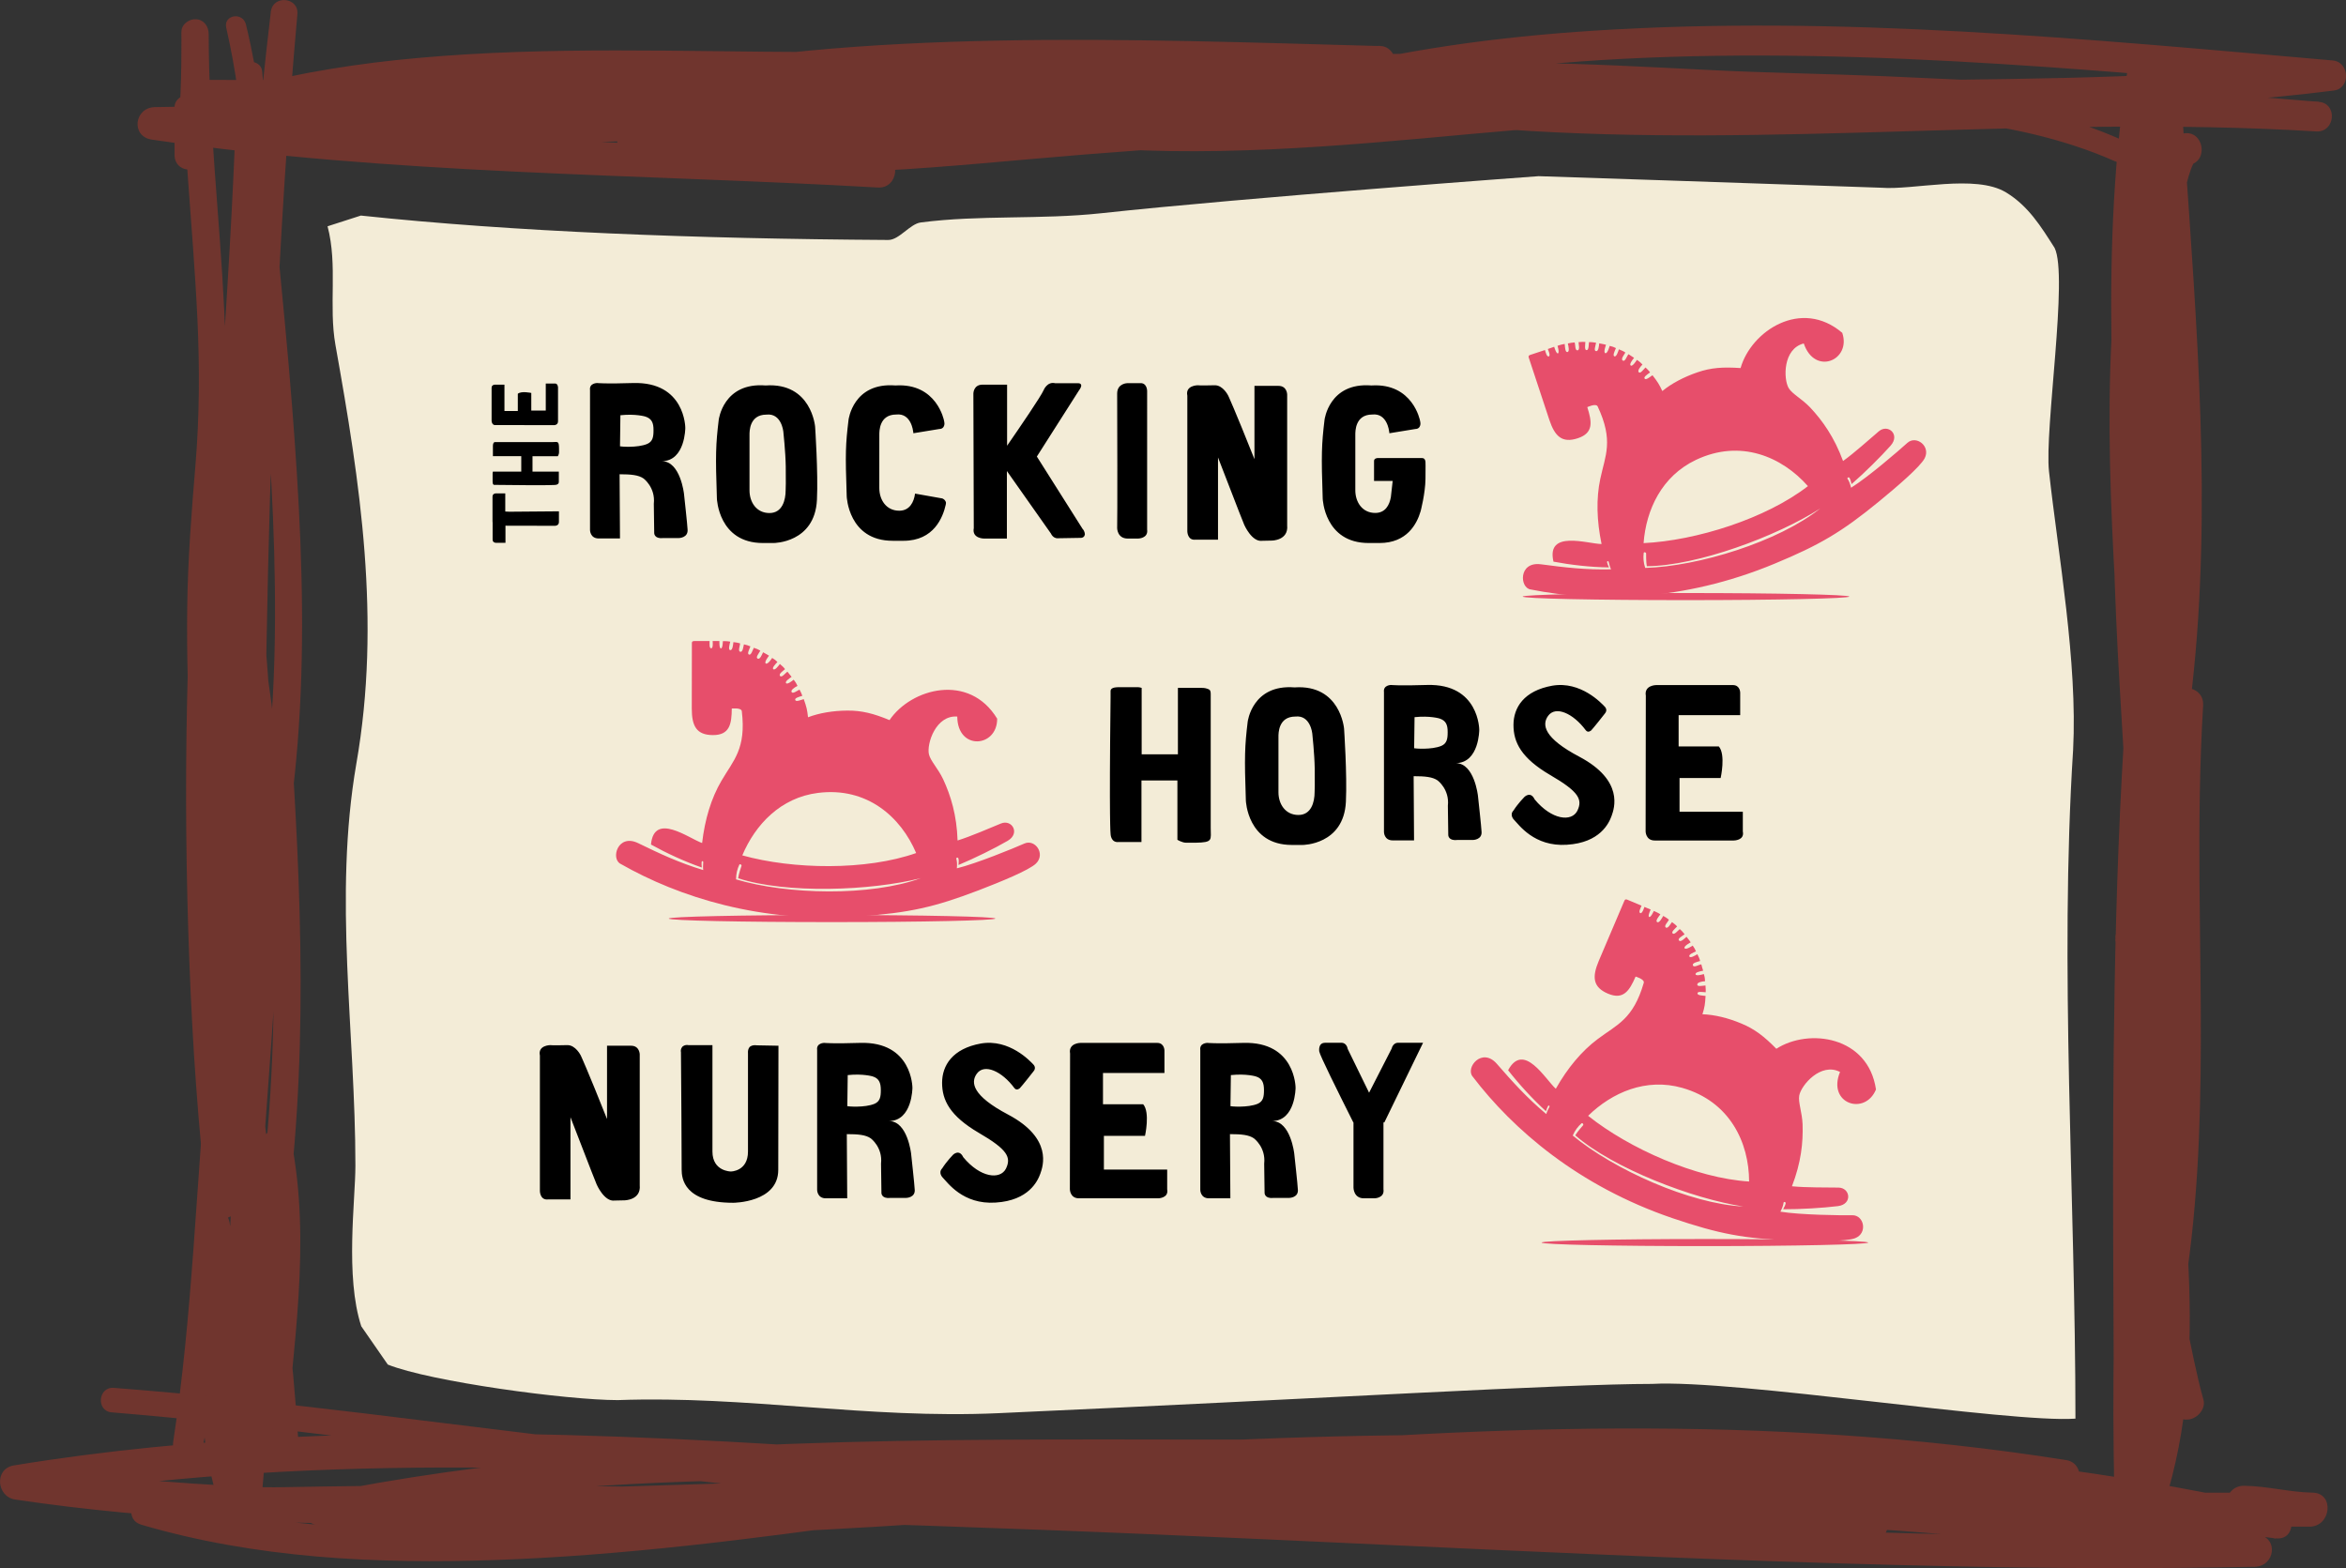 <svg id="Layer_1" xmlns="http://www.w3.org/2000/svg" viewBox="0 0 2316.9 1548.7">
  <rect x="0" y="0" width="2316.9" height="1548.7" fill="#333333" stroke="none"/>
  <style>
    .st0{fill:#F3ECD7;} .st1{fill:#70352E;} .st2{fill:#E74E6B;}
  </style>
  <path class="st0" d="M356.4 212.9c150.8 16 329.1 22.9 520.8 24.1 10.8.1 21.4-15.9 32.2-17.3 58.3-7.6 117.5-2.6 178.2-9.1 140.6-15.3 431.9-36.6 431.9-36.6s225.4 7.4 338.2 11.4c31.7 2.6 93.2-13.7 123.4 4.6 22.1 13.4 34.5 33.6 48 54.8 13.7 27.4-10.1 179.7-5.5 220.9 9.1 82.3 28.3 188.2 23.8 275-13.7 214.8 2.3 441 2.3 660.4-64 4.6-335.9-38.8-418.2-34.3-86.8 0-325.4 14.5-645.3 28.9-129.9 5.9-248.2-17.5-376.1-12.9-50.3 0-185.1-18.3-227.1-35.1l-26.2-37.8c-16.1-49.1-5.8-124.5-5.8-158.7 0-132.5-21.9-264.3.9-396.8 24.9-142 3.6-278.1-20.6-413.6-6.9-38.9 2.4-78.6-7.8-117.3l32.9-10.6z"/>
  <path class="st1" d="M2156.4 131.8c-24.7 4.6-29.2 44-32.6 63.3-7.2 40.2-10.2 81.1-12.8 121.8-6.1 93.9-7.9 188.1-8.8 282.2l-.3 46c-.1 18.4-1.2 36.5-2.4 54.9-6.2 91.4-9.5 183-11.1 274.6-3.1 167.8-.5 335.5-.6 503.3l34.8 3.3c-4.7-187 8.2-373.8 13.1-560.7 2.4-92.8 2.2-185.5-2.2-278.3-4.2-88.9-10.4-177.8-12.9-266.8-2.9-102.7-.7-206.1 15.5-307.7-11.6.5-23.1.9-34.6 1.4 27.3 164.4 33 332.3 33.7 498.7 0 8.1.1 16.1.1 24.2 11.4-.5 22.9-.9 34.3-1.4-14.6-153.3-20.5-308.2-13.9-462.1-11.1.4-22.1.9-33.2 1.3 12.4 175.2 28.1 351.3 11.1 526.8-2.7 28.2-6.4 56.3-11 84.3 10.9-.4 21.8-.9 32.6-1.3-21.8-74.3-18.9-152.2-12.3-228.5 6.9-79.7 18.3-159.4 15.7-239.6-1.3-40.6-6.1-81.1-17.2-120.3-2-7-6.7-12.6-14.4-13.3-6.5-.6-15.1 3.6-16.7 10.5-38 162.1-27.7 330.7-17.5 495.4 7 113.3 15.5 227 9.7 340.6 10.8 1 21.7 2.1 32.5 3.1-5.5-185.6 22.2-371 5.9-556.5-2.9-32.6-7.3-65-13.3-97.1-3.3-17.8-29.3-16.5-31.4 1.3-21.8 181.6 2 363.8 8 545.5 3.2 95.7.8 191.8-15.2 286.4 10.8 1 21.6 2 32.4 3.1 0-185.6 11.2-371.1 29.1-555.7 1.5-15.4 3-30.8 4.6-46.2l-32.1-3c4.9 176.6 9.4 353.4-.3 529.9-3.9 71.6-10.4 143.1-20.5 214 11-.4 22-.9 33-1.3-11.8-175.9 12.2-352.3 31.4-526.8 3.1-28.1 6.1-56.2 8.9-84.3-10.8-1-21.5-2-32.3-3.1-10.1 170.8 6.4 342.4-10.6 513-5.4 53.8-14.3 107.2-29.4 159.2 10.6 1 21.2 1.9 31.9 2.9-27.6-147.4.3-298-13.6-446.4-10.8 1.9-21.7 3.8-32.5 5.7 19.2 152.4 54.2 307 35.2 461.2-3 24.1-7.5 47.9-14.3 71.2 10.7 1 21.4 1.9 32.1 2.9-14.2-57.3-18.4-116.7-19.2-175.6-.9-61.8 2.3-123.5 6-185.1-11.1.4-22.2.9-33.3 1.3 19.1 96.8 13.4 195.1 13.3 293.1 11.1-.4 22.2-.9 33.4-1.3-6.4-52.4-6.6-105.1-6.6-157.8-10.7 1.9-21.3 3.8-32 5.6 21.9 44.7 25.7 96.7 39.2 144.5 2.5 8.8 9.8 15.4 19.6 13.7 8.4-1.5 16.2-10.7 13.7-19.5-14.3-50.6-18.5-105.4-42-153.1-6.9-14-32-11.8-32 5.6 0 55.7.2 111.5 7 166.8 2.3 18.7 33.3 17.7 33.4-1.3.1-100.9 5.9-202.5-13.7-302.1-3.6-18.3-32.2-18-33.3 1.3-3.6 61.7-6.7 123.4-5.9 185.2.8 61.8 4.8 124.4 19.7 184.5 1.8 7.3 7.1 13 14.9 13.7 7 .7 15.2-3.7 17.2-10.8 21.6-75 23.6-153.6 19.4-231.1-4.3-79.3-16.2-157.9-27.7-236.4-4-27.4-7.9-54.7-11.4-82.2-1.1-8.9-10.6-14.9-19.1-13.4-9.4 1.7-14.2 10.2-13.4 19.1 13.8 148.5-14.4 298.9 13.5 446.4 2.9 15.4 27.1 19.3 31.9 2.9 47.3-164.4 38.8-337.9 37.6-507-.4-57.9.1-115.8 3.6-173.6 1.3-20.9-30.2-23.9-32.3-3.1-17.9 176.6-45 353.1-44.1 531 .1 29.7 1.3 59.3 3.3 88.9.5 7.3 8 13.1 14.8 13.7 9.4.9 16.9-6 18.2-15 24.5-174 27.1-350.4 24.7-525.8-1-72.8-2.9-145.5-4.9-218.3-.2-8.8-5-16.7-14.5-17.6-8.8-.8-16.7 5.8-17.6 14.5-19 184.2-31.7 369.1-33.7 554.3-.2 15.9-.2 31.8-.3 47.7 0 20.9 28.8 23.9 32.4 3.1 30.7-181.2 9.7-365 .5-547.1-4.8-94.9-5.7-190.3 5.8-284.9-10.5.4-20.9.8-31.4 1.3 33.9 183.1 9.4 369 5.8 553.4-.6 30.5-.6 61.1.4 91.6.3 8.9 5 16.9 14.7 17.8 8.5.8 17.3-5.8 17.8-14.7 8.3-165.8-12.6-331.4-18.1-497-3.6-110.3-1.7-223 23.8-330.8-10.4-.9-20.8-1.9-31.1-2.8 43.6 154.6-9 314.7-3.9 471.4 1.3 39.6 6 79 17.2 117.1 5.2 17.7 29.5 17.8 32.6-1.3 29.1-176.1 18.3-355.7 6.1-532.9-2-29-4.1-58.1-6-87.1-1.3-19-32.4-17.3-33.2 1.3-7.3 156.9-1.6 315 13.2 471.3 1.8 19.4 34.3 18.1 34.3-1.4 0-168.2-4.7-337.7-29.4-504.2-1.4-9.4-2.9-18.7-4.4-28-3.4-20.3-31.6-17.6-34.6 1.4-28.6 178.2-14.3 359.6-4.8 538.7 4.8 90.7 6.6 181.2 4.9 272-1.7 93.5-6 186.9-9.6 280.4-4.1 107.4-6.9 215-4.1 322.4.3 9.5 5.4 18.1 15.8 19.1 8.8.8 19.1-6.2 19.1-15.8-.1-182.3-3.3-364.6.8-546.9 1-45.6 2.5-91.2 4.6-136.8 1.1-23.1 2.3-46.2 3.7-69.2 1.2-20 3.8-40.3 3.8-60.3 0-28 0-56 .3-83.9.8-95.5 2.5-191.2 9.2-286.6 2.4-34.1 5.1-68.4 11-102.1.5-2.9 1.1-5.8 1.7-8.7.3-1.4.6-2.7.9-4.1.9-3.9-.9 3.5.3-1.4 1.2-4.8 2.5-9.5 4.2-14.1.7-1.8 1.4-3.6 2.3-5.4 1.4-2.9-2.1 3.8-.6 1.1.4-.7.9-1.4 1.3-2.1 2.6-3.7-3.1 2.6.1-.1-1.2 1-2.4 1.6-4.2 2 19-4 13.6-34.6-6.2-31"/>
  <path class="st1" d="M2096.3 138.5c-101.5-45.3-216.4-49.5-325.8-48.3-114.9 1.3-230.3 10.9-345 .9-9.5-.8-19-1.9-28.5-3-.8 8.9-1.7 17.9-2.5 26.8 214.1-6.3 428.4.1 642.5-6.5 17.3-.5 20.5-27.4 2.6-27.4-259.3 0-518.6 20.3-777.8 6.3.4 9.4.8 18.8 1.1 28.2 110.6-31.6 229.3-26.8 343-21.6 124.3 5.7 248.6 9.7 372.9 15.7 102.9 5 205.7 11.1 308.3 20 .9-9.7 1.8-19.4 2.8-29.2-263.2-16.3-526.9 14.1-790.2-2.2-68.4-4.2-136.7-12-204.1-25.1.4 9.8.8 19.7 1.2 29.5 114.6-30.3 233.5-42.6 351.7-46.4 124.4-4 249 1.4 373.1 10 93.1 6.5 186 15 278.9 23.1l-1.2-29.7c-138 17.6-277.3 17.9-416.2 19.8-134.8 1.9-269.4 8-403.7 20.2-139.6 12.6-280.5 28.3-420.6 13.9.4 9.9.8 19.9 1.2 29.8 248.4-61.3 507.3-27.5 759.8-26.6h7.2c1-10.2 1.9-20.3 2.9-30.5-280.4 9-561 17.9-840.5 42.5-120.7 10.6-243.4 19.9-363.4-2 1.7 9.8 3.4 19.5 5.2 29.3 97-43.8 204.8-59.1 310.1-67 113.4-8.5 227.3-6.4 340.9-5.3 50.8.5 101.7.8 152.5-.6-.4-10.2-.8-20.4-1.2-30.7-271.4 19.9-543.6 51.3-816.1 35.7-10.6-.6-21.3-1.3-31.9-2.1.4 10.3.8 20.5 1.2 30.8 120.1-30.7 244.5-41.5 368.1-45.2 126.7-3.8 253.5.5 380.1 4.1 8.5.2 16.9.5 25.4.7 1-10.4 2-20.8 2.9-31.1C1077.7 51.4 792.6 68.2 508 91c-34.2 2.7-68.4 5.6-102.6 8.5 1.8 10.3 3.6 20.6 5.5 31 224.3-33.8 452.3-47.2 678.9-33.6-.4-10.4-.8-20.8-1.3-31.3-270.7 20.8-542.8 33.5-814.2 20.1.4 10.5.8 20.9 1.3 31.4 183.5-28 372.9-27.7 557.1-6.5-.4-10.5-.8-21-1.3-31.5-207.8 19.9-416.6 6.6-624.8-.2l-3 31.8c223.5.1 447 6.9 669.6 27.1 1-10.6 2-21.2 3-31.9-206.8 6.6-413-26.8-619.8-13.4-15.8 1-17.8 26.7-2.8 30.8 199.7 54.7 407.9 48.3 612.8 61.8 1-10.7 2-21.3 3-32-239-13.6-479.6-12.7-716.9-47.4l-3 32.1c285.4-5.6 570.8 3 856.1 6 52.8.5 105.6.9 158.4.9 20.7 0 23.9-29 3.1-32.2-253.4-39.9-509.9 9.2-764.5-6.6-52.2-3.2-104.2-9.6-155.4-20.5.4 10.7.9 21.4 1.3 32.2 127.3-32.7 259.6-36.1 390.3-35.2 61.8.4 123.8 2.7 185.6 1.6 51.2-.9 102.3-5 153.6-4.1 19.3.3 38.5 1.5 57.6 4 7.5 1 14.9 2.3 22.2 4.1 4.8 1.2 9.3 2.8 13.8 4.6 2 .8 10.2 5.6 4.4 1.6l-6-19.2v.1c5.7-3.6 11.3-7.1 17-10.7-12.4.3-22.5-4.4-33.7 4.3-16.8 13 4.5 38.1 21.3 25.1l-4.5 2.1c1.8-.2 1.9-.3.1-.2 2.2 0 4.4.3 6.6.5 2.3.3 4.7 1.1 7.1 1 7.1-.2 14.7-3.1 17-10.7v-.1c2.2-7.1.4-14.8-6-19.2-16.9-11.7-42.1-14.3-61.9-16.8-25.8-3.2-51.9-3.6-77.8-3.4-50.4.4-100.8 4.5-151.2 4.4-130.6-.3-261.4-5.9-391.7 5.9-57.1 5.1-113.9 14-169.5 28.3-18.4 4.7-16.6 28.4 1.3 32.2 122.4 25.7 248 25.7 372 21.7 129-4.2 257.9-13.5 387-9.4 54 1.7 107.9 6.2 161.3 14.6 1-10.7 2-21.5 3.1-32.2-285.4 0-570.7-9.5-856.1-8.5-52.8.2-105.6.8-158.4 1.8-20.5.4-24 29-3 32.1 237.3 34.7 477.9 33.7 717 47.3 20.7 1.2 23.7-30.7 3-32-201.7-13.3-408-6.1-604.7-59.9-.9 10.3-1.9 20.6-2.8 30.8 203.9-13.3 407.3 20.2 611.2 13.7 20-.6 24.1-30 3-31.9-222.6-20.1-446.2-27-669.6-27-20.3 0-23.8 31.1-3 31.8 211 6.8 422.6 19.9 633.3-.2 18.4-1.8 16-29.5-1.3-31.5-186.9-21.4-379.4-21.5-565.6 7-17.6 2.7-16.7 30.5 1.3 31.4 274.2 13.5 549.2.5 822.6-20.6 17.9-1.4 16.3-30.2-1.3-31.3-229.3-13.7-460.4-.2-687.3 34.1-20.3 3.1-14.4 32.7 5.5 31 284.6-24.2 569.8-43.1 855.4-51.6 31.4-.9 62.7-1.7 94.1-2.4 8.5-.2 16.2-4.9 17-14.1.8-8-5.6-16.8-14.1-17-126.2-3.4-252.3-7.9-378.6-5.4-124.8 2.5-250.4 11.3-372.4 38.7-10.4 2.3-20.7 4.9-31 7.5-16.4 4.2-17.1 29.5 1.2 30.8 272.3 19.6 545.1-10.2 816.4-31.1l39.9-3c17.3-1.3 16.2-31.1-1.2-30.7-220.8 6-445-16-663.4 27.4-53.5 10.7-106.5 26-156.3 48.5-14.9 6.7-9 26.7 5.2 29.3 130.6 23.8 264.6 11.1 395.8-.5 137.8-12.3 276.1-19.5 414.3-25.7 131.2-6 262.5-10.2 393.8-14.4 8.3-.3 15.8-4.7 16.7-13.8.7-7.7-5.4-16.7-13.8-16.7-252.9-.1-511.5-34-760.7 24-4.8 1.1-9.6 2.3-14.4 3.5-16.1 4-16.3 28 1.2 29.8 132 13.2 265.1.7 396.7-11.4 134-12.3 268.1-20.2 402.6-22.4 149.9-2.4 300.3-1.5 449.2-20.5 17-2.2 15.5-28.3-1.2-29.7-242.5-21.1-486.1-45-729.7-29.4-95 6.1-190 18.8-282.1 43.2-16.6 4.4-15.5 26.3 1.2 29.5 257.7 49.9 523 24.5 783.4 22.2 70.3-.6 140.7.3 210.9 4.6 18.8 1.2 21.6-27.5 2.8-29.2-142.5-12.3-285.3-19-428.2-25.3-58.2-2.5-116.5-3.2-174.8-6.2-59.8-3-119.6-6.3-179.5-7-83.4-.9-168.9 2.1-249.5 25.5-14.4 4.2-16.1 27.3 1.1 28.2 259.3 12.8 518.6-7.1 777.9-7.2.9-9.1 1.7-18.2 2.6-27.4-214.1 6.7-428.4.1-642.6 7.1-16.9.5-20.2 24.6-2.5 26.8 113.5 13.7 228.2 2.8 341.9-.4 110.7-3.1 227-3.4 332.1 36.3 6.8 2.6 13.5 5.4 20.1 8.3 12.9 5.6 20.4-15.1 7.5-20.8"/>
  <path class="st1" d="M223.4 27.2c38.3 167.9 14.8 343.5-6.7 512-13.4 105.2-28.8 210.7-31.4 316.9-.5 18.3 25.7 20.9 28.3 2.7 28-194.1 39.5-390 55-585.3 6.9-86.9 14.8-173.7 25.1-260.2-8.7-.8-17.4-1.7-26.2-2.5-17.2 194.4-26.7 389.4-31.3 584.5-2.6 109.5-3.6 219-3.8 328.5 0 6.6 2.9 12.5 9.3 14.9 6.9 2.6 16.4-1 18.5-8.5 48.2-170.9 42-353.4 28.3-528.6-8.6-110.4-21.7-220.3-29.5-330.7-1-14-24.3-12.9-24.7 1-4.7 186.8-22.8 372.9-29.4 559.6-4.7 132.6-4.1 266.1 13.6 397.8.9 6.5 6.9 11.7 13.3 12.3 8.6.8 14.8-5.5 16.2-13.4 15.1-82.5 21.1-166.6 20.8-250.5-.3-86.9-7.4-174-22.7-259.6-5.3-29.9-11.8-59.6-19.4-89-3.8-14.9-26.4-15.4-27.9 1.1-15 173.4-18.5 348.1-11.7 522 3.1 80 8.5 159.9 17.8 239.5 1.8 15.4 23.6 15.8 28.8 2.6 30-75.5 34.1-159 32.2-239.3-2-84.5-11.7-168.6-13.8-253.1-.7-28.8-.4-57.7 1.7-86.4l-27.4 1.1c41.6 184.1 14.2 373.3 2.9 559.2-3.3 53.5-5.1 107.1-3.7 160.8.2 6.6 2.8 12.5 9.4 15 7 2.6 16.4-1 18.6-8.6 23.6-79.8 34.4-163 39.6-246 5.4-86.1 4.3-172.5.4-258.7-1.7-37.2-3.9-74.4-6.3-111.5-.9-13.9-22.4-14.8-26.4-2.4-26.2 80.2-39.7 163.8-49 247.4-9.6 87.2-14.3 174.8-20.9 262.2-4.7 63.7-10.4 127.3-20 190.4-1.2 8 5.7 15.4 13.4 16.1 8.8.8 14.4-5.5 16.1-13.4 34.1-150.7 19.6-307.1 32.9-460-9.1.4-18.3.7-27.4 1.1 48.4 167.4 40.4 347.6 20.4 518.8-.2 1.7-.4 3.3-.6 5-2.2 18.4 25.3 20.5 28.3 2.7 19.9-120.9 13.5-244.4 33.6-365.3-9.2.4-18.5.7-27.7 1.1 19.4 99.8-.1 200.6-7.3 300.6-1.3 18.7 26 21 28.7 2.7 13.4-89.3-.2-179.3-13.8-267.6-2.1-13.9-23.1-16-27.6-2.5-28.4 86-27.5 178-34.6 267.4-1.5 18.8 25.1 20.5 28.5 2.7 14.5-74.6 5.9-152.8-7.3-227-2.8-15.5-26.4-14.7-27.6 1.1-4.1 52.4-5 105.1-1.9 157.7 2.9 49.7 9.2 101.7 29.6 147.5 6.2 13.9 25.6 8.8 27.8-4.9 13.8-89.5 7-180.4 6.9-270.5-9.7.4-19.5.8-29.2 1.2C246.5 1303.7 253 1370 266 1435c1.6 7.9 9 13.4 17.1 12 8.6-1.5 12.5-9.1 12-17.1-11.9-188.6-46.5-374.7-67.4-562.4-10.2-92.1-16.9-184.6-15.3-277.3.8-47.3 5.3-94.1 8.7-141.2 3.4-47.8 2.6-95.7.3-143.5-4.4-90.7-15.2-180.9-15.3-271.8 0-7.3-4.3-14-12.2-14.7-6.8-.6-14.7 4.8-14.7 12.2 0 40.7-.2 81.5-6.8 121.8 9 .8 17.9 1.7 26.9 2.6v-47.4c0-7.4-4.3-14-12.2-14.7-6.8-.6-14.7 4.8-14.7 12.2v47.4c0 17.3 24.1 19.9 26.9 2.6 6.5-40.3 6.7-81.1 6.7-121.8-9-.8-17.9-1.7-26.9-2.5.1 95.1 11.5 189.7 15.9 284.6 2.2 47.5 2 95-1.9 142.4-3.9 46.9-7.6 93.6-8.2 140.7-2.5 187.3 27.4 372.8 52.1 557.9 12.3 92.5 23.3 185.2 28.9 278.3l29.1-5.1c-12.8-65.1-19.5-131.3-33.8-196.1-3.4-15.6-29.3-16.2-29.2 1.2.1 90.1 6.8 181-6.6 270.6 9.2-1.6 18.5-3.3 27.8-4.9-19.5-43.2-24.8-92.9-27.9-139.9-3.3-49.9-2.2-100.2 1.5-150.1-9.2.4-18.4.7-27.6 1.1 13.1 71.8 20.5 147.2 6.2 219.4l28.5 2.7c7.3-86.7 5.5-176.6 33-260.2-9.2-.8-18.4-1.7-27.6-2.5 13.3 86 26.4 173.1 13.3 259.9 9.6.9 19.1 1.8 28.7 2.7 7.5-102.4 26.5-205.9 6.2-308.1-3.2-16-25.2-14.3-27.7 1.1-19.7 120.9-14 244.3-34 365.2 9.4.9 18.8 1.8 28.3 2.7 10.4-87 16.5-174.7 15.1-262.3-1.4-87.2-10-175-33.2-259.4l-2.7-9.6c-1.7-6-5.7-10.8-12.3-11.4-7.5-.7-14.5 5-15.1 12.5-13 153.3-.9 308.7-34.8 459.8 9.8.9 19.7 1.9 29.5 2.8 25.6-171.3 23.6-345.4 47.8-516.9 8.4-59.6 20.2-119 38.3-176.4l-26.4-2.4c12.8 167.1 17.7 338.2-11.3 504-5.7 32.8-13.2 65.4-22.6 97.4 9.3 2.1 18.7 4.3 28 6.4-5.3-187.4 28.9-373.6 20.7-561.1-2.4-55.9-9.1-111.7-21.5-166.3-3.4-14.9-26.3-15-27.4 1.1-11.8 165.1 32.3 331.9 1.3 496-4.8 25.6-12.3 50.8-21.9 75 9.6.9 19.2 1.7 28.8 2.6-20.2-171.1-24.4-344.2-20.2-516.3 2-79.2 6-158.3 12.7-237.3l-27.9 1.1c21.2 81.9 32.7 166.2 38 250.5 5.3 85.5 3.4 171.7-6.2 256.8-3.2 28.2-7.3 56.2-12.5 84.1 9.8-.4 19.7-.8 29.5-1.2-24.1-183.6-17.6-369.4-7.7-553.8 7.1-132 16.4-263.9 19-396.1-8.2.3-16.4.7-24.7 1C248 254 272.3 432.1 271.6 611.3c-.4 104.3-10.3 208.6-38.4 309.4 9.3 2.1 18.6 4.2 27.9 6.4-.3-193.4 2.3-386.8 10.9-579.9C276.9 236 283.8 124.8 293.7 14c1.5-16.9-24.2-19.3-26.2-2.5-23.3 195.9-34.2 393.1-52.4 589.5-7.9 85.5-17.3 170.9-29.9 255.9 9.4.9 18.9 1.8 28.3 2.7 4.9-173.4 38.3-344.4 49.1-517.3 6.6-105.9 5.5-214-19.6-317.7-2.9-13.3-22.4-10-19.6 2.6"/>
  <path class="st1" d="M110.4 1394.9c148.2 12.2 295.5 33.1 443 51.5 136.2 17 273.9 33.8 411.3 34.4 236.7 1.1 475.1-45.2 711.1-9.9 58 8.7 115.1 23.6 168.7 47.5.9-9.6 1.7-19.2 2.6-28.8-145.5 9-291.2-3.2-436.2-14.2-70.6-5.3-142-12.6-212.8-12.5-63.9.1-127.7 3.4-191.4 7.3-206.2 12.5-419.1 36.9-623.3-6.9.4 9.3.7 18.6 1.1 27.9 141.2-23.8 284.5-30.1 427.5-30 72.3.1 144.6 1.9 216.9 4.1 71.6 2.2 143.4 6.3 215 6.4 292.7.2 585.9 5.5 877.5 33.8 42 4.1 84 8.7 125.9 13.8 19.8 2.4 21-25.7 2.8-29.8-276.2-63-561.4-72.5-843.7-70.1-68.8.6-137.7 2.5-206.5 2.4-69.5-.1-139-.3-208.5.1-140.8.8-281.7 4.5-422 17.3-86.5 7.9-172.7 19.6-257.8 37-16.6 3.4-15.8 27.8 1.2 29.7 277.6 31 554.4-31.3 830.6-49.9 294.9-19.8 590.8-6.3 885.1 15.7 3 .2 6 .5 9 .7 19.8 1.5 22.2-27.4 2.9-30.4-293.3-46.4-591.3-34.3-885.8-7.2-241.9 22.3-481 75.7-724.9 75.8-93.8.1-188.9-7.8-279.2-34.3l-2.7 30c31.8-8.7 63.1-8.5 95.8-7.2 36.6 1.4 73.3-.2 109.9-.6 75.3-.8 150.5-.6 225.8.3 149.8 1.7 299.5 6.4 449.1 12.1 297.8 11.3 595.5 29.4 893.4 35.9 101.7 2.2 203.4 2.7 305 .6 20.1-.4 23.8-28.9 3-31.7-292.6-39.2-587.8-53-882.8-56.4-148-1.7-295.9-.8-443.9 1.1-142.7 1.8-285.3 9.1-428 11-152.6 2-305.8-1.9-456.9-24.4.4 11.2.9 22.5 1.3 33.7 275.6-45 556.6-33.6 834.1-14.8 140.9 9.5 281.6 21.4 422.6 30.3 69.1 4.3 138.2 7.9 207.3 10 71.5 2.2 143.1 1.6 214.6 1.6h582.7c21.5 0 25-33.2 3.2-33.6-22.7-.4-44.9-6.5-67.6-6.8-21.6-.3-24.9 33.3-3.2 33.6 22.8.3 44.9 6.4 67.6 6.8 1.1-11.2 2.1-22.4 3.2-33.6h-449.3c-143.5 0-287 1.7-430.4-4.8-281.7-12.8-562.3-44.6-844.3-52.1-182.4-4.8-366 .5-546.3 30-19.6 3.2-17.2 31 1.4 33.7 283.3 42.2 569.3 16.9 854.1 12.6 295.9-4.5 592-5.6 887.5 10.7 157.2 8.6 314.1 22.4 470.2 43.3 1-10.6 2-21.1 3-31.7-298.6 6.1-597-10.6-895.2-23.8-298.7-13.2-597.8-25.6-896.9-25-52.7.1-105.4.7-158.2 1.7-46.4.9-91.6-5.5-137.2 7.1-13.6 3.7-19 25.3-2.7 30 113.3 33.2 232.6 38.9 349.9 34.8 125.8-4.4 250.9-20.5 375.5-37.8 120-16.7 239.6-33.1 360.4-43.3 147-12.5 294.4-20.2 442-17.8 123.9 2 247.6 11.5 370 30.8 1-10.1 1.9-20.3 2.9-30.4-294.9-22-590.4-34.3-885.9-16.7-276.6 16.4-552.8 80.8-830.8 51.7-2.7-.3-5.4-.6-8-.9l1.2 29.7c274.2-55.8 556.2-54.6 834.8-54.1 138.8.3 277.5-3.9 416.3-2 142 1.9 284.1 9.1 425.2 26.1 85.3 10.3 170.2 24.6 254.1 43.6.9-9.9 1.9-19.9 2.8-29.8-291-35.4-584.5-44.8-877.5-46.7-72-.5-143.9-.5-215.9-2.6-72.1-2.1-144.1-4.5-216.2-6.1-143.6-3-287.7-2.4-430.7 11.9-43.6 4.4-87.1 10.2-130.3 17.5-16.7 2.8-13.6 24.7 1.1 27.9 126.6 27 257.5 26.7 386.3 21.3 131.7-5.5 263.2-18.1 395-20.6 112.4-2.1 225.3 11.2 337.4 19.5 117.4 8.6 235.3 14.7 353 7.6 16.2-1 14.8-23.4 2.6-28.8-102.9-46-217.5-59-329.2-61.5-121.6-2.8-243.2 7.8-364.4 15.7-57.9 3.8-115.9 7.1-174 7.8-61.2.7-122.3-3.1-183.3-7.7-148.3-11.2-295.7-31.3-443.2-49-82.6-9.9-165.3-18.9-248.2-25.3-15.7-1.5-18 22.9-2.2 24.2"/>
  <path d="M670.3 531.4h-15.6c-8.6.9-8.6-4.8-8.6-4.8s0-5.5-.4-29c1.8-16.2-10.1-25-10.1-25-5-3.5-12.5-4.2-23.7-4.2l.4 63.4h-21c-8.6 0-8.6-8.3-8.6-8.3V385.3c-.9-7 7-7 7-7s7.9.9 35.5 0c51.6-1.5 51.6 44.3 51.6 44.3s0 32.5-23 32.9c18.2.2 21.7 32.2 21.7 32.2s3.5 32 3.5 34.7c1.1 9-8.7 9-8.7 9m-33-120s-9.4-2.9-24.6-1.3l-.4 30.7c0 .2 17.1 1.8 27-2.4 5.3-2.4 6.1-6.8 6.1-13.4.1-7.6-1.9-11.6-8.1-13.6m126.8 124.9h-10.7c-43.9 0-45.4-43.9-45.4-43.9-1.5-43.4-1.1-53.5 1.8-77.7 0 0 4.4-37.3 46.3-34 45.4-3.1 48.9 40.8 48.9 40.8s3.1 45.4 1.8 72.2c-2.1 42.6-42.7 42.6-42.7 42.6m11.9-75.7c-.2-14-2.4-34.4-2.4-34.4s-1.8-18.4-16.7-16.7c-16.9 0-16.7 16.7-16.7 20v54.8c0 11.6 6.8 22.4 19.7 22.4 12.7 0 16-12.7 16-22.6.1 0 .3-9.9.1-23.5m116.3 73.5h-10.7c-43.9 0-45.4-43.9-45.4-43.9-1.5-43.4-1.1-51.3 1.8-75.5 0 0 4.4-37.3 46.3-34 41-2.6 48 34.7 48 34.7.4 2 .9 3.9-.4 6.1 0 0-1.1 2.2-4.2 2.2l-25.7 4.2c0-.4 0-1.1-.2-1.8 0 0-1.8-18.4-16.7-16.7-16.9 0-16.7 16.7-16.7 20V482c0 11.6 6.8 22.4 19.7 22.4 10.3 0 14.5-8.6 15.6-16.9l25.9 4.6c2.4.2 3.7 2.2 3.7 2.2 1.1 1.8 1.1 1.8.7 4.2-2.7 12.1-11.5 35.6-41.7 35.6m175.5-2.9c-20 .4-23.9.4-23.9.4s-3.9 0-6.1-4.8l-43.4-61.6v66.7h-22.6s-12.1 0-10.1-10.3c-.4-124.2-.4-132.9-.4-132.9s0-8.8 9-8.8h24.3v60.3c12.3-17.8 33.6-48.9 36.2-55.1 0 0 3.5-8.6 11.4-6.6h23s5.9 0 0 7.7l-41.2 64.7 45.2 71.5c2.2 2.2 2.2 5.3 2.2 5.3s-.1 3.1-3.6 3.5m56.1.7h-10.1c-10.5 0-10.5-10.3-10.5-10.3s.4-11 0-132.9c0-10.3 10.3-10.3 10.3-10.3h12.7c6.6-.2 6.6 7.7 6.6 7.7V523c1.3 8.9-9 8.9-9 8.9m132.1 2l-9.4.2c-10.3 1.5-17.8-15.8-17.8-15.8s-5-12.1-25.9-66.5V533h-22.2c-8.1.9-8.1-8.3-8.1-8.3V390.8c-2.2-10.3 10.3-10.3 10.3-10.3s1.1.4 16.7 0c8.3-.2 13.4 10.3 13.4 10.3s6.1 12.9 25.9 62.7v-72.4h23.7c8.6 0 8.6 8.6 8.6 8.6v129.2c1.4 15-15.2 15-15.2 15m147-29c-3.7 12.7-13.6 31.4-40.6 31.4h-10.7c-43.9 0-45.4-43.9-45.4-43.9-1.5-43.4-1.1-53.5 1.8-77.7 0 0 4.4-37.3 46.3-34 41-2.6 48 34.7 48 34.7.4 2 .9 3.9-.4 6.1 0 0-1.1 2.2-4.2 2.2l-25.7 4.2c0-.4 0-1.1-.2-1.8 0 0-1.8-18.4-16.7-16.7-16.9 0-16.7 16.7-16.7 20v54.8c0 11.6 6.8 22.4 19.7 22.4 9.9 0 14-7.7 15.4-15.6l1.8-16H1357v-19.1c-.4-3.5 3.5-3.5 3.5-3.5h43.4c3.9-.4 3.9 3.9 3.9 3.9s.2 4.6 0 16.7c-.2 14.6-4.8 31.9-4.8 31.9m-904 .3l4.1.2 48.9-.4v7.7h.1-.1v2.8c0 3.8-3.8 3.8-3.8 3.8-2.9 0-33.9 0-49-.1v16.9h-9.5s-3.2 0-3.2-3.2v-16.7c0-.4-.1-.8-.1-1.3v-24.4c0-3.2 3.2-3.2 3.2-3.2h9.4v17.9zm53.1-62.3v4c0 1.7-1.2 3.7-1.2 3.7h-25v15.2h26v9.6c.4 3.5-3.5 3.5-3.5 3.5s-3.9.7-57.5 0h-2.7c-1.8 0-1.7-2.7-1.7-4.4v-7.2c0-.7.3-1.5.3-1.5h28v-15.3h-28v-10.2c0-2.1.8-3.1.8-3.1.6-.7 1.4-.6 2.9-.6h55.4c5-.1 6.1-1.2 6.2 6.3m-1-60.2v33.4c0 3.8-3.8 3.8-3.8 3.8s-3.8 0-57.3-.1c-4.5.8-4.5-4.4-4.5-4.4V383c0-3.1 3.2-3.1 3.2-3.1h9.5v26h13.2v-17c3.5-3 13.3-.8 13.3-.8v17.4H539v-26.7h8.3c3.8-.7 3.8 3.9 3.8 3.9m629.7 449.6h-9.4c-3.9 0-8.6-2.9-8.6-2.9v-58.6h-35.5v60.8h-22.4c-8.1.9-8.1-8.1-8.1-8.1s-1.5-9.2 0-134.5v-6.4c0-4.2 6.4-3.9 10.3-3.9h16.9c1.5 0 3.5.7 3.5.7V745h35.8v-65.6h23.9c4.8 0 7.2 1.8 7.2 1.8 1.5 1.3 1.3 3.3 1.3 6.8v129.6c0 12 2.6 14.4-14.9 14.7m105.7 2.2h-10.7c-43.9 0-45.4-43.9-45.4-43.9-1.5-43.4-1.1-53.5 1.8-77.7 0 0 4.4-37.3 46.3-34 45.4-3.1 48.9 40.8 48.9 40.8s3.1 45.4 1.8 72.2c-2.1 42.6-42.7 42.6-42.7 42.6m11.9-75.7c-.2-14-2.4-34.4-2.4-34.4s-1.8-18.4-16.7-16.7c-16.9 0-16.7 16.7-16.7 20v54.8c0 11.6 6.8 22.4 19.7 22.4 12.7 0 16-12.7 16-22.6.1-.1.3-9.9.1-23.5m156.1 70.8h-15.6c-8.6.9-8.6-4.8-8.6-4.8s0-5.5-.4-29c1.8-16.2-10.1-25-10.1-25-5-3.5-12.5-4.2-23.7-4.2l.4 63.4h-21.1c-8.6 0-8.6-8.3-8.6-8.3V683.5c-.9-7 7-7 7-7s7.9.9 35.5 0c51.6-1.5 51.6 44.3 51.6 44.3s0 32.5-23 32.9c18.2.2 21.7 32.2 21.7 32.2s3.5 32 3.5 34.7c1.3 9-8.6 9-8.6 9m-32.9-120s-9.4-2.9-24.6-1.3l-.4 30.7c0 .2 17.1 1.8 27-2.4 5.3-2.4 6.1-6.8 6.1-13.4.1-7.6-1.9-11.6-8.1-13.6m107.3-2.6c-6.4 8.8-4.2 21.9 30.9 40.4 44.3 23.5 34.4 51.1 31.8 58.4-2.6 7.2-11.4 26.5-44.1 28.5-32.5 2.2-47.6-20-52.4-24.8 0 0-4.6-4.6-.4-9 4.6-7.2 10.8-13.4 10.8-13.4s6.1-6.1 10.1 2.4c16.9 20.4 36.4 22.4 42.1 11.4 5.5-11.2 1.8-18.9-26.8-35.5-28.5-16.7-36.2-32.2-36.2-49.4s10.3-33.8 38.4-38.8c28.1-4.8 48.7 17.5 51.8 20.8 0 0 3.3 3.1 0 6.8-10.3 13.2-13.4 16.5-13.4 16.5s-3.1 3.1-5.5-.2c-12.3-16.5-29.6-24.4-37.1-14.1m183.4 123.1h-78.1c-9 0-9-9-9-9s0-8.8.2-134c-1.8-10.5 10.3-10.5 10.3-10.5h75.7c7.2 0 7.2 7.5 7.2 7.5v22.2h-60.8v30.9h39.7c7 8.1 1.8 31.2 1.8 31.2h-40.6v33.3h62.5v19.5c1.9 8.9-8.9 8.9-8.9 8.9M616.5 1185.5l-9.4.2c-10.3 1.5-17.8-15.8-17.8-15.8s-5-12.1-25.9-66.5v81.2h-22.1c-8.1.9-8.1-8.3-8.1-8.3v-133.8c-2.2-10.3 10.3-10.3 10.3-10.3s1.1.4 16.7 0c8.3-.2 13.4 10.3 13.4 10.3s6.1 12.9 25.9 62.7v-72.4h23.7c8.6 0 8.6 8.6 8.6 8.6v129.2c1.4 14.9-15.3 14.9-15.3 14.9m152.1-30.1c0 32.5-44.5 32.5-44.5 32.5-48.5 0-50.9-23.9-50.9-32.7 0-7.7-.4-95.4-.7-116-.7-3.3 1.5-5.5 1.5-5.5s2.2-2.2 5.9-1.5h23.7v105.1c0 19.7 18.2 19.7 18.2 19.7s16.9 0 16.9-19.7v-97c-.4-4.4 1.8-6.4 1.8-6.4s2.2-2.2 7-1.5c20.6.4 21.3.4 21.3.4l-.2 122.6zm126.1 27.7h-15.6c-8.6.9-8.6-4.8-8.6-4.8s0-5.5-.4-29c1.8-16.2-10.1-25-10.1-25-5-3.5-12.5-4.2-23.7-4.2l.4 63.4h-21.1c-8.6 0-8.6-8.3-8.6-8.3V1037c-.9-7 7-7 7-7s7.9.9 35.5 0c51.6-1.5 51.6 44.3 51.6 44.3s0 32.5-23 32.9c18.2.2 21.7 32.2 21.7 32.2s3.5 32 3.5 34.7c1.3 9-8.6 9-8.6 9m-32.9-120s-9.4-2.9-24.6-1.3l-.4 30.7c0 .2 17.1 1.8 27-2.4 5.3-2.4 6.1-6.8 6.1-13.4 0-7.7-2-11.7-8.1-13.6m102.9-2.7c-6.4 8.8-4.2 21.9 30.9 40.4 44.3 23.5 34.4 51.1 31.8 58.4-2.6 7.2-11.4 26.5-44.1 28.5-32.5 2.2-47.6-20-52.4-24.8 0 0-4.6-4.6-.4-9 4.6-7.2 10.7-13.4 10.7-13.4s6.1-6.1 10.1 2.4c16.9 20.4 36.4 22.4 42.1 11.4 5.5-11.2 1.8-18.9-26.8-35.5-28.5-16.7-36.2-32.2-36.2-49.4 0-17.1 10.3-33.8 38.4-38.8 28.1-4.8 48.7 17.5 51.8 20.8 0 0 3.3 3.1 0 6.8-10.3 13.2-13.4 16.5-13.4 16.5s-3.1 3.1-5.5-.2c-12.2-16.5-29.6-24.4-37-14.1m179 123.1h-78.1c-9 0-9-9-9-9s0-8.8.2-134c-1.8-10.5 10.3-10.5 10.3-10.5h75.7c7.2 0 7.2 7.5 7.2 7.5v22.2h-60.7v30.9h39.7c7 8.1 1.8 31.2 1.8 31.2h-40.6v33.3h62.5v19.5c1.7 8.9-9 8.9-9 8.9m129.4-.4h-15.6c-8.6.9-8.6-4.8-8.6-4.8s0-5.5-.4-29c1.8-16.2-10.1-25-10.1-25-5-3.5-12.5-4.2-23.7-4.2l.4 63.4H1194c-8.6 0-8.6-8.3-8.6-8.3V1037c-.9-7 7-7 7-7s7.9.9 35.5 0c51.6-1.5 51.6 44.3 51.6 44.3s0 32.5-23 32.9c18.2.2 21.7 32.2 21.7 32.2s3.5 32 3.5 34.7c1.3 9-8.6 9-8.6 9m-32.9-120s-9.4-2.9-24.6-1.3l-.4 30.7c0 .2 17.1 1.8 27-2.4 5.3-2.4 6.1-6.8 6.1-13.4 0-7.7-2-11.7-8.1-13.6m127 45.4h-.9v66c1.3 9-9 9-9 9H1347c-10.3 0-10.3-10.5-10.3-10.5v-64.5h-.2c-16.5-32.9-32.9-66-33.6-70 0 0-1.5-8.6 5.7-8.6h16.7s4.6 0 5.7 6.1l21.1 43.2s12.3-24.1 22.2-43.4c1.5-5.9 5.9-5.9 5.9-5.9h25.2l-38.2 78.6z"/>
  <path class="st2" d="M660.5 907.2c0-1.9 72.2-3.5 161.2-3.5 89.1 0 161.3 1.6 161.3 3.5s-72.2 3.5-161.3 3.5c-89 0-161.2-1.5-161.2-3.5"/>
  <path class="st2" d="M630.2 832.7c21.2 10.3 40.2 19.3 64.3 26.6-.3-1.7-.2-5.7 0-7.5.2-1.7-1.5-1.7-1.6-.2-.1 1.4 0 2.7.2 5.2-17-5.9-35.3-14.4-50.2-22.7 3-32.4 37.4-6.1 50.5-1.5 2.7-23.4 9-44.2 19-61.3 11.9-20.5 24.7-31.5 20.2-69-.7-3.6-9.9-2.5-9.9-2.5-.1 15.1-2 26.2-18.5 26.2s-21-9.1-21-26.2l.1-64.3c-.1-1.1.1-2.4 2.3-2.4h15.2c0 2.7-.5 7.2 1.6 7.2 2.2 0 1.4-7.2 1.4-7.2h6.7s-.4 7.3 1.5 7.3c1.8 0 1.9-7.2 1.9-7.2s4.2-.1 7.3.5c-.6 2.7-2.3 8.1 0 8.4 2.3.3 2.8-5.2 3.1-7.9 2.5.2 4.3.6 6.6 1.2 0 2.6-2.4 7.7.2 8.3 2.6.7 3-5.3 3.6-7.3 2.6.6 4.2 1 6.4 2-1 2.8-3.6 7.3-1.4 8.1 2.2.8 3.5-4.3 4.8-6.7 2.7.8 4.2 1.6 6.4 2.8-1.8 3.2-4.9 6.8-2.6 7.9 2.3 1.1 4.3-4.1 5.3-6.3 2.2 1.1 5.9 3.4 5.9 3.4s-5.2 6.4-3.2 7.7 6.3-5.5 6.3-5.5c2.4 1.5 3.8 2.5 5.2 4-2 2.1-5.6 5.9-4.1 7.1 1.7 1.5 5.1-3.3 6.5-5.1 2 1.7 3.9 3.3 5.1 5.1-1.6 1.5-6.7 4.7-4.9 6.7s5-2.8 7.3-4.2c1.6 2.2 2.8 3.3 4.1 5.1-2.7 1.8-6.7 4.6-5.5 6.2 1.1 1.6 5.9-2 7.5-3.4 1.9 2.3 3 4.2 3.8 6.1-3.1 1.6-6.9 4.2-5.8 6.1 1.1 2 5.1-1.1 7.8-2.4 1.1 2.1 2.1 4 2.8 6.1-3.5 1.1-7.8 2.2-7 4.2s5.5-.1 8.4-.9c2.8 7.9 3.4 10.5 4.2 17.9 11-4.2 24.6-6.5 38.8-6.6s25.7 2.8 41.7 9.4c21.4-31.5 78.7-46.9 106.3-1.4.2 28.5-39.2 31.9-39.4-2.1-21.3-1.6-30.3 27-28 37.2 1.5 6.6 9.2 14.3 14.1 24.8 7.5 16.2 13.4 35.3 14.2 60.4 13.2-4.1 31.9-12.3 42.9-16.8 10.8-4.4 19.3 9.7 6.6 17.1-12.7 7.4-32.8 17.3-48.6 23.9.1-2.4.5-4.8-.1-6.5-.4-1.3-2.4-.9-2 .5.6 1.9.9 5.2.5 9.3 19.5-4.8 56.1-19.8 66.7-24.5s21.2 10.3 11.4 19.8c-6.7 6.5-34.5 17.9-56.6 26.4-44 16.8-68.6 22.2-116.9 25.7-98.2 7.2-179.5-19.2-236.5-51.7-10.3-4.8-3.1-30.4 17.1-20.6m177.7-49.6c-36.8 4.6-61.9 31.1-74.8 61.7 50.2 14 122.4 15.1 171.7-2.3-15-35.4-48.3-65.5-96.9-59.4M729 867.4c.5-4.1 3-11.3 3.3-12.2.4-1.1-1.6-2.4-2.2-1.1-2 4.3-3.1 8.5-3.2 14.4 50.5 15.1 132.7 17 182.5-1.2-49.2 12.5-133.1 15.6-180.4.1m793.5 359.8c0-1.9 72.2-3.5 161.2-3.5 89.1 0 161.3 1.6 161.3 3.5s-72.2 3.5-161.3 3.5c-89 0-161.2-1.5-161.2-3.5"/>
  <path class="st2" d="M1478.3 1050.7c15.5 17.8 29.5 33.4 48.8 49.6.4-1.7 2-5.3 3-6.9.8-1.4-.8-2.1-1.4-.8-.7 1.3-1.1 2.5-1.9 4.9-13.3-12.1-26.9-27-37.4-40.5 15.4-28.6 36.8 9 47.1 18.3 11.6-20.5 25.5-37.2 41.4-49.1 19-14.3 35-19.3 45.5-55.6.8-3.6-8.1-6.1-8.1-6.1-6 13.9-12 23.3-27.2 16.9s-15.8-16.6-9.2-32.3l25.2-59.2c.4-1 1-2.2 3.1-1.3l14 5.9c-1.1 2.5-3.2 6.4-1.3 7.3 2.1.9 4.1-6.1 4.1-6.1l6.2 2.6s-3.2 6.6-1.5 7.3c1.7.7 4.6-5.9 4.6-5.9s3.9 1.6 6.5 3.3c-1.7 2.3-5.3 6.5-3.2 7.7 2 1.2 4.6-3.7 6-6.1 2.2 1.1 3.7 2.2 5.6 3.7-1 2.4-5.2 6.1-3.1 7.7s4.8-3.7 6.1-5.3c2.2 1.6 3.5 2.5 5.1 4.3-2 2.2-6.1 5.4-4.4 6.9 1.7 1.6 4.9-2.6 7-4.3 2.2 1.8 3.3 3.2 4.8 5.1-2.9 2.2-7.2 4.3-5.5 6.2 1.7 1.9 5.5-2.1 7.4-3.7 1.6 1.8 4.1 5.5 4.1 5.5s-7.3 3.8-6 5.8 8-2.6 8-2.6c1.6 2.3 2.5 3.8 3.2 5.7-2.7 1.2-7.4 3.2-6.5 5 1 2.1 6-1.1 7.9-2.2 1.2 2.4 2.3 4.6 2.7 6.7-2.1.8-8 1.7-7.1 4.3.8 2.6 5.7-.6 8.3-1 .6 2.7 1.2 4.1 1.8 6.3-3.1.6-7.9 1.6-7.5 3.5.4 2 6.2.4 8.2-.2.9 2.9 1.1 5 1.2 7.1-3.5.2-7.9 1.2-7.7 3.4.2 2.2 5.1 1 8.1.8.1 2.4.4 4.5.2 6.7-3.7-.3-8.1-1-8.1 1.1s5 2.1 8 2.5c-.5 8.4-.9 11-3.1 18.1 11.8.4 25.2 3.6 38.3 9.1 13.1 5.4 22.5 12.6 34.7 25 32-20.6 90.7-12.5 98.4 40.2-10.9 26.3-48.5 14.1-35.5-17.3-18.9-9.8-38.4 13-40.3 23.3-1.2 6.6 2.9 16.8 3.3 28.4.6 17.9-1.4 37.7-10.5 61.2 13.8 1.4 34.2 1.1 46 1.3 11.7.2 14 16.5-.6 18.3s-37 3.2-54.1 3.1c1.1-2.2 2.3-4.2 2.5-6 .1-1.3-1.9-1.7-2.1-.4-.2 2-1.2 5.2-3.1 8.8 19.8 3.2 59.4 3.7 71 3.5s15.5 17.8 2.7 22.7c-8.7 3.4-38.8 3.1-62.4 2.2-47.1-1.7-71.8-6.4-117.6-21.9-93.2-31.7-157.8-87.7-197.6-139.9-7.5-8.7 9.1-29.5 23.9-12.6m183 23.7c-35.7-10.1-69.2 4.5-92.9 27.6 40.7 32.5 106.8 61.7 159 64.9-.1-38.5-19-79.1-66.1-92.5m-105.6 46.9c2.1-3.6 7.1-9.2 7.7-9.9.8-.9-.6-2.8-1.6-1.9-3.5 3.2-6.2 6.6-8.6 12 40.6 33.6 115.6 67.4 168.5 70.1-50-7.7-128.4-37.6-166-70.3m-51.9-532.1c0-1.9 72.2-3.5 161.2-3.5 89.1 0 161.3 1.6 161.3 3.5s-72.2 3.5-161.3 3.5c-89 0-161.2-1.5-161.2-3.5"/>
  <path class="st2" d="M1521.7 557.3c23.4 3.1 44.2 5.6 69.4 5-.8-1.5-2-5.3-2.3-7.1-.3-1.6-2-1.1-1.6.3.3 1.4.8 2.6 1.8 4.9-18-.2-38-2.5-54.8-5.7-7.4-31.7 33.6-17.6 47.5-17.4-4.8-23.1-5.4-44.8-1.3-64.2 4.9-23.3 13.5-37.6-2.6-71.8-1.8-3.2-10.2.8-10.2.8 4.6 14.4 6.4 25.5-9.3 30.7-15.7 5.2-22.8-2-28.2-18.2l-20.2-61.1c-.4-1-.7-2.3 1.4-3l14.5-4.8c.8 2.5 1.8 6.9 3.8 6.3 2.1-.7-1-7.3-1-7.3l6.3-2.2s2 7 3.7 6.5c1.7-.6-.4-7.5-.4-7.5s4-1.4 7.1-1.8c.3 2.8.4 8.4 2.7 8 2.3-.4 1-5.8.4-8.5 2.4-.6 4.3-.8 6.7-1 .9 2.5.2 8 2.8 7.8 2.7-.2 1.1-6 1.1-8.1 2.7-.2 4.3-.4 6.7-.2-.1 2.9-1.1 8.1 1.2 8.1 2.3.1 2-5.2 2.4-7.9 2.8-.1 4.5.2 7 .6-.7 3.6-2.5 8 0 8.3s2.8-5.3 3.1-7.7c2.4.3 6.7 1.4 6.7 1.4s-2.9 7.7-.7 8.3c2.3.6 4.3-7.2 4.3-7.2 2.7.6 4.4 1.2 6.2 2.2-1.2 2.7-3.4 7.3-1.6 8.1 2.1.9 3.8-4.8 4.5-6.9 2.5 1 4.7 1.9 6.4 3.2-1.1 2-4.9 6.5-2.5 7.9 2.3 1.4 3.8-4.2 5.6-6.3 2.2 1.6 3.7 2.3 5.5 3.6-2 2.5-4.9 6.4-3.3 7.6 1.6 1.2 5-3.8 6.1-5.6 2.5 1.6 4.1 3.1 5.5 4.6-2.4 2.5-5.2 6.1-3.6 7.7 1.6 1.5 4.5-2.7 6.6-4.8 1.7 1.7 3.3 3.1 4.5 4.9-3 2.2-6.7 4.6-5.3 6.2 1.4 1.6 5.2-1.8 7.7-3.4 5.1 6.6 6.6 8.9 9.7 15.6 9.1-7.5 21.3-13.9 34.7-18.5 13.4-4.6 25.2-5.4 42.6-4.2 10.4-36.6 59.9-69.3 100.4-34.8 9.2 27-27.1 42.7-38 10.5-20.7 5.2-20.2 35.1-14.9 44.1 3.5 5.8 13.2 10.7 21.2 19.1 12.2 13 23.8 29.3 32.5 52.9 11.2-8 26.4-21.8 35.4-29.4 8.9-7.5 21.4 3.1 11.6 14.2-9.8 11-25.7 26.8-38.6 38-.6-2.4-1.1-4.7-2.1-6.2-.8-1.1-2.6 0-1.8 1.1 1.2 1.6 2.5 4.7 3.4 8.7 17-10.6 47-36.5 55.6-44.3s23.3 3.1 17.1 15.2c-4.3 8.3-27.1 27.9-45.4 42.9-36.5 29.9-58.2 42.7-102.8 61.2-90.9 37.8-176.4 38.4-240.7 25.5-11.2-1.2-12.5-27.8 9.8-24.9m153-103c-33.5 16-49 49-51.5 82.1 52-2.5 120.9-24.2 162.3-56.3-25.5-28.9-66.6-46.9-110.8-25.8m-48.3 104.9c-.8-4-.7-11.6-.7-12.6 0-1.2-2.3-1.7-2.4-.4-.5 4.7-.3 9.1 1.5 14.7 52.7-1.6 131.3-25.7 172.8-58.7-42.7 27.4-121.4 56.7-171.2 57"/>
</svg>
